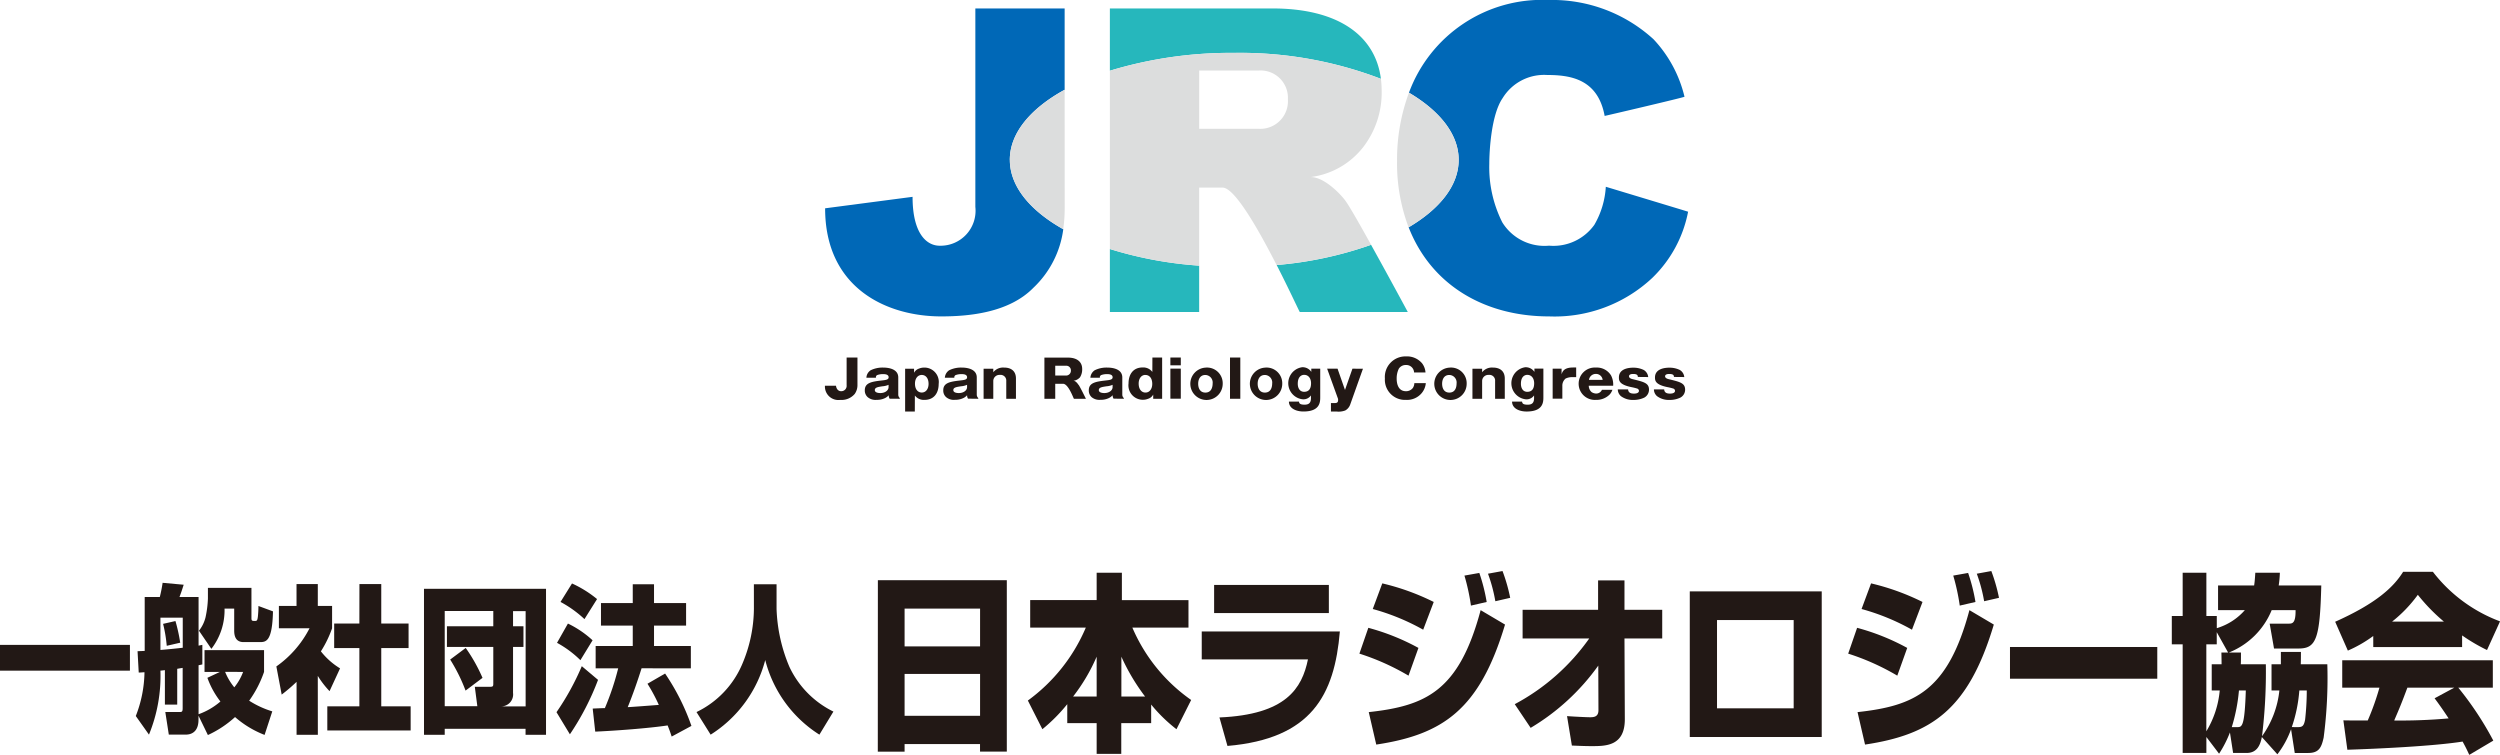 <svg xmlns="http://www.w3.org/2000/svg" width="167.988" height="50.722" viewBox="0 0 167.988 50.722">
  <g id="logo_ft_jrc_sp" transform="translate(1216.432 -465)">
    <g id="グループ_1826" data-name="グループ 1826" transform="translate(-1157.443 503.372)">
      <path id="パス_967" data-name="パス 967" d="M84.779,20.088h8.664V31.609h-1.8V31.1H86.574v.511h-1.8ZM91.647,22H86.574V24.54h5.072Zm0,4.388H86.574V29.2h5.072Z" transform="translate(-84.779 -19.475)" fill="#221815"/>
      <path id="パス_968" data-name="パス 968" d="M100.755,28.259a11.312,11.312,0,0,1-1.672,1.683l-.976-1.926a11.712,11.712,0,0,0,3.894-4.9H98.264v-1.85h4.466V19.429h1.695v1.838H108.9v1.85h-3.77a11.424,11.424,0,0,0,3.95,4.861l-.987,1.965a10.387,10.387,0,0,1-1.7-1.658v1.25h-2.009V31.6H102.73V29.534h-1.975Zm1.975-.511V25.069a12.3,12.3,0,0,1-1.583,2.679Zm3.255,0a13.854,13.854,0,0,1-1.594-2.679v2.679Z" transform="translate(-88.029 -19.315)" fill="#221815"/>
      <path id="パス_969" data-name="パス 969" d="M122.839,23.636c-.359,4.273-1.9,7.208-7.553,7.693l-.538-1.914c4.477-.191,5.544-1.951,5.947-3.9h-7.137V23.636ZM122.1,22.4h-7.71V20.509h7.71Z" transform="translate(-91.796 -19.578)" fill="#221815"/>
      <path id="パス_970" data-name="パス 970" d="M130.868,26.307a15.99,15.99,0,0,0-3.3-1.48l.6-1.735a15.161,15.161,0,0,1,3.367,1.351Zm-2.671,2.45c3.815-.421,6.06-1.391,7.518-6.852l1.639.969c-1.706,5.7-4.164,7.388-8.653,8.064Zm3.658-5.538a14.986,14.986,0,0,0-3.389-1.391l.64-1.722a15.945,15.945,0,0,1,3.457,1.249Zm3.209-1.62a14.2,14.2,0,0,0-.438-2.016l1-.178a12.1,12.1,0,0,1,.495,1.951Zm1.639-.293a10.526,10.526,0,0,0-.494-1.85l.976-.179a11.61,11.61,0,0,1,.516,1.8Z" transform="translate(-95.212 -19.278)" fill="#221815"/>
      <path id="パス_971" data-name="パス 971" d="M141.372,28.424a14.4,14.4,0,0,0,5.005-4.415H141.9V22.082h5.072V20.105h1.773v1.977h2.536v1.927h-2.536l.023,5.409c.011,1.825-1.279,1.825-2.233,1.825-.516,0-.976-.026-1.325-.038l-.325-1.978c.337.026,1.268.076,1.56.076.258,0,.551-.038.551-.471l-.011-3a15,15,0,0,1-4.545,4.184Z" transform="translate(-98.577 -19.479)" fill="#221815"/>
      <path id="パス_972" data-name="パス 972" d="M165.792,30.869h-8.866V21.084h8.866Zm-1.885-7.859h-5.151v5.932h5.151Z" transform="translate(-102.37 -19.718)" fill="#221815"/>
      <path id="パス_973" data-name="パス 973" d="M174.3,26.307a16.026,16.026,0,0,0-3.3-1.48l.6-1.735a15.161,15.161,0,0,1,3.367,1.351Zm-2.671,2.45c3.815-.421,6.06-1.391,7.518-6.852l1.639.969c-1.706,5.7-4.164,7.388-8.653,8.064Zm3.658-5.538a14.981,14.981,0,0,0-3.388-1.391l.639-1.722a15.916,15.916,0,0,1,3.457,1.249Zm3.21-1.62a14.2,14.2,0,0,0-.438-2.016l1-.178a12.048,12.048,0,0,1,.494,1.951Zm1.639-.293a10.526,10.526,0,0,0-.494-1.85l.976-.179a11.609,11.609,0,0,1,.516,1.8Z" transform="translate(-105.8 -19.278)" fill="#221815"/>
      <rect id="長方形_1507" data-name="長方形 1507" width="9.898" height="2.131" transform="translate(76.072 5.103)" fill="#221815"/>
      <path id="パス_974" data-name="パス 974" d="M204.407,24.788c0,.473,0,.6-.011.791h1.683a35.541,35.541,0,0,1-.258,4.836,6.4,6.4,0,0,0,1.167-3.075h-.527v-1.76h.628v-.83h1.347c0,.4,0,.524-.011.83h1.785a30.829,30.829,0,0,1-.247,4.925c-.146.663-.315,1.034-1.033,1.034h-.909l-.247-1.595a6.233,6.233,0,0,1-.92,1.684l-1.044-1.162c-.113.613-.371,1.072-1.022,1.072h-.909l-.213-1.378a7.609,7.609,0,0,1-.73,1.428l-.853-1.123v1.072h-1.593v-7.3h-.73v-1.9h.73v-2.91h1.593v2.91h.7v.816a4.055,4.055,0,0,0,1.885-1.212h-1.8V20.285h2.424c.045-.295.057-.524.079-.856h1.65a6.713,6.713,0,0,1-.079.856h2.862c-.09,3.6-.348,4.235-1.526,4.235h-1.65l-.292-1.671h1.257c.259,0,.495,0,.483-.907h-1.605a5.166,5.166,0,0,1-2.872,2.846Zm-.864,0-.763-1.366v.817h-.7v5.843a6.369,6.369,0,0,0,.9-2.743h-.538v-1.76h.662c0-.178,0-.281-.011-.791Zm.606,5.014c.325,0,.505,0,.584-2.463h-.461a11.958,11.958,0,0,1-.482,2.463Zm4.085,0c.3,0,.4-.076.483-.5a17.784,17.784,0,0,0,.112-1.965h-.5a9.84,9.84,0,0,1-.506,2.463Z" transform="translate(-112.814 -19.315)" fill="#221815"/>
      <path id="パス_975" data-name="パス 975" d="M216.835,23.658a8.648,8.648,0,0,1-1.706.982l-.853-1.939c2.739-1.225,3.906-2.3,4.567-3.356h2a10.171,10.171,0,0,0,4.511,3.329l-.875,1.927a12.178,12.178,0,0,1-1.673-.982V24.4h-5.97Zm6.453,7.987c-.113-.243-.236-.51-.449-.893-1.908.305-5.723.485-7.744.549l-.268-1.978c.056.013,1.481.013,1.638.013a17.447,17.447,0,0,0,.786-2.207h-2.5V25.29H224.87v1.838h-2.322a21.54,21.54,0,0,1,2.355,3.56Zm-1.706-8.955a12.264,12.264,0,0,1-1.751-1.8,9.108,9.108,0,0,1-1.729,1.8Zm.7,4.439h-3.153c-.4,1.072-.539,1.4-.887,2.207a36.4,36.4,0,0,0,3.658-.141c-.471-.715-.718-1.046-.943-1.352Z" transform="translate(-116.353 -19.294)" fill="#221815"/>
    </g>
    <g id="グループ_1827" data-name="グループ 1827" transform="translate(-1216.432 504.162)">
      <rect id="長方形_1508" data-name="長方形 1508" width="8.73" height="1.732" transform="translate(0 4.171)" fill="#221815"/>
      <path id="パス_976" data-name="パス 976" d="M100.037,8.418H99V6.953h4V8.418a7.467,7.467,0,0,1-1,1.935,6.222,6.222,0,0,0,1.553.717l-.517,1.582a6.679,6.679,0,0,1-1.985-1.2,7.1,7.1,0,0,1-1.825,1.208l-.631-1.3v.278c0,.652-.32.994-.865.994H96.6l-.235-1.518h.95c.17,0,.216-.021.216-.267v-2.7c-.188.031-.263.043-.366.063v2.406h-.828V8.3c-.112.011-.17.022-.3.032a10.394,10.394,0,0,1-.77,4.3l-.885-1.25a8.376,8.376,0,0,0,.584-2.942c-.048,0-.255.022-.387.022L94.5,7.028c.216-.011.3-.011.48-.021V3.383h1.016a9.5,9.5,0,0,0,.188-.952L97.6,2.56c-.131.406-.141.448-.282.823H98.6V6.654c.038-.011.216-.043.254-.054V7.915c-.037.011-.2.043-.254.055v3.292a4.626,4.626,0,0,0,1.468-.855,5.762,5.762,0,0,1-.875-1.593Zm-4-1.474c.424-.033,1.261-.119,1.5-.15V4.772h-1.5Zm.424-.28a9.423,9.423,0,0,0-.245-1.475L97.046,5a11.283,11.283,0,0,1,.32,1.455Zm5.692-3.892V4.8c0,.193.047.193.253.193.113,0,.151-.043.179-.289a6.968,6.968,0,0,0,.037-.716l.978.362c-.047,2.065-.48,2.065-.912,2.065h-1.063c-.509,0-.631-.375-.631-.769V4.163h-.649a4.241,4.241,0,0,1-.885,2.706L98.627,5.65a2.358,2.358,0,0,0,.441-.9,7.133,7.133,0,0,0,.16-1.261V2.773Zm-1.769,5.645A4.027,4.027,0,0,0,101,9.455a3.65,3.65,0,0,0,.593-1.037Z" transform="translate(-85.257 -2.431)" fill="#221815"/>
      <path id="パス_977" data-name="パス 977" d="M108.254,12.656h-1.43V9.1a11.444,11.444,0,0,1-1,.856l-.358-1.892a7.061,7.061,0,0,0,2.23-2.566h-2.06V4h1.185V2.531h1.43V4h.96v1.5a7.441,7.441,0,0,1-.753,1.55,4.808,4.808,0,0,0,1.288,1.144l-.706,1.53a6.081,6.081,0,0,1-.79-1.026Zm2.794-10.125h1.467V5.182h1.835V6.829h-1.835v3.914h1.975v1.624h-5.6V10.743h2.154V6.829h-1.693V5.182h1.693Z" transform="translate(-86.896 -2.445)" fill="#221815"/>
      <path id="パス_978" data-name="パス 978" d="M117.107,2.9h8.2V12.71h-1.375v-.4H118.5v.4h-1.392Zm3.415,6.586h1.025c.2,0,.217-.043.217-.214V6.808h-3.115V5.418h3.115V4.392H118.5v6.4h2.192Zm-.621.256a11.5,11.5,0,0,0-1.034-2.086l1.044-.78a11.111,11.111,0,0,1,1.129,2.01Zm3.19.16a.8.8,0,0,1-.81.9h1.656v-6.4h-.846V5.418h.7v1.39h-.7Z" transform="translate(-88.617 -2.499)" fill="#221815"/>
      <path id="パス_979" data-name="パス 979" d="M130.346,8.96a17.572,17.572,0,0,1-1.891,3.657l-.9-1.486a17.231,17.231,0,0,0,1.7-3.091Zm-2.023-3.784A6.745,6.745,0,0,1,129.979,6.3l-.818,1.337a6.947,6.947,0,0,0-1.571-1.166Zm.274-2.694a7.6,7.6,0,0,1,1.683,1.048l-.846,1.347a7.565,7.565,0,0,0-1.609-1.154Zm4.675,5.7c-.282.888-.584,1.755-.931,2.61.141,0,1.835-.13,2.089-.15a11.2,11.2,0,0,0-.762-1.422l1.184-.685a15.043,15.043,0,0,1,1.77,3.518l-1.327.716c-.075-.214-.1-.32-.273-.748-1.261.192-3.576.363-4.864.417l-.17-1.549c.235-.012.734-.032.818-.032a17.988,17.988,0,0,0,.895-2.674h-1.515v-1.5h2.493V5.315h-2.135V3.8h2.135V2.534h1.429V3.8h2.155V5.315h-2.155V6.684h2.475v1.5Z" transform="translate(-90.161 -2.438)" fill="#221815"/>
      <path id="パス_980" data-name="パス 980" d="M142.451,2.544h1.524V4.2a10.863,10.863,0,0,0,.866,3.9,6.346,6.346,0,0,0,2.954,3l-.941,1.55a8.38,8.38,0,0,1-3.64-5.014,8.448,8.448,0,0,1-3.668,5.014l-.95-1.518a6.3,6.3,0,0,0,3.085-3.251,9.663,9.663,0,0,0,.772-3.688Z" transform="translate(-91.794 -2.447)" fill="#221815"/>
    </g>
    <g id="グループ_1828" data-name="グループ 1828" transform="translate(-896.538 -2975)">
      <g id="グループ_1792" data-name="グループ 1792" transform="translate(-264.462 3463.948)">
        <path id="パス_938" data-name="パス 938" d="M2.185,31.428V33.3A1.021,1.021,0,0,1,2,33.876a1.166,1.166,0,0,1-.974.4A.906.906,0,0,1,0,33.324l.743,0c.027.229.164.366.335.366a.359.359,0,0,0,.379-.4V31.428Z" transform="translate(0 -31.352)" fill="#221815"/>
        <path id="パス_939" data-name="パス 939" d="M5.1,33.624c0,.231-.248.4-.553.4-.089,0-.37-.013-.37-.2s.235-.21.511-.255a1.234,1.234,0,0,0,.412-.1Zm.752.784v-.049a.314.314,0,0,1-.1-.214V32.975c0-.581-.672-.664-1.018-.664a1.8,1.8,0,0,0-.839.182.634.634,0,0,0-.284.5H4.25c0-.082.006-.148.111-.187a1.139,1.139,0,0,1,.362-.055c.1,0,.382,0,.382.21,0,.166-.177.187-.523.224-.633.075-1.078.158-1.078.651A.588.588,0,0,0,3.7,34.3a.805.805,0,0,0,.6.18,1.207,1.207,0,0,0,.52-.1.77.77,0,0,0,.29-.209.41.41,0,0,0,.063.232Z" transform="translate(-0.825 -31.56)" fill="#221815"/>
        <path id="パス_940" data-name="パス 940" d="M8.171,33.989c-.242,0-.459-.185-.459-.6,0-.329.173-.582.459-.582.236,0,.454.187.454.6,0,.324-.17.581-.454.581m-.466.2a.747.747,0,0,0,.648.294c.647,0,.952-.469.952-1.076a.968.968,0,0,0-.959-1.095.907.907,0,0,0-.362.069.574.574,0,0,0-.334.281v-.272h-.6v2.874h.651Z" transform="translate(-1.662 -31.56)" fill="#221815"/>
        <path id="パス_941" data-name="パス 941" d="M12,33.624c0,.231-.248.4-.55.4-.1,0-.373-.013-.373-.2s.235-.21.513-.255a1.255,1.255,0,0,0,.41-.1Zm.752.784v-.049a.314.314,0,0,1-.1-.214V32.975c0-.581-.672-.664-1.018-.664a1.8,1.8,0,0,0-.839.182.648.648,0,0,0-.287.5h.639a.158.158,0,0,1,.114-.187,1.114,1.114,0,0,1,.359-.055c.1,0,.382,0,.382.21,0,.166-.177.187-.523.224-.633.075-1.078.158-1.078.651a.588.588,0,0,0,.191.461.794.794,0,0,0,.6.18,1.206,1.206,0,0,0,.52-.1.745.745,0,0,0,.29-.209.41.41,0,0,0,.063.232Z" transform="translate(-2.45 -31.56)" fill="#221815"/>
        <path id="パス_942" data-name="パス 942" d="M14.6,32.386v.238a.836.836,0,0,1,.716-.314c.523,0,.806.268.806.735v1.362h-.651v-1.19a.383.383,0,0,0-.43-.414.411.411,0,0,0-.442.42v1.184h-.651v-2.02Z" transform="translate(-3.287 -31.559)" fill="#221815"/>
        <path id="パス_943" data-name="パス 943" d="M20.02,31.979h.738a.31.31,0,0,1,.314.326.323.323,0,0,1-.32.335H20.02Zm1.577,1.3c-.06-.076-.188-.29-.365-.285a.735.735,0,0,0,.451-.236.988.988,0,0,0,.147-.567c0-.442-.311-.758-.962-.758H19.292V34.2h.728V33.192h.523c.349,0,.672.906.732,1.008h.806s-.391-.8-.484-.924" transform="translate(-4.545 -31.352)" fill="#221815"/>
        <path id="パス_944" data-name="パス 944" d="M24.792,33.624c0,.231-.248.4-.553.4-.092,0-.373-.013-.373-.2s.239-.21.514-.255a1.234,1.234,0,0,0,.412-.1Zm.752.784v-.049a.314.314,0,0,1-.1-.214V32.975c0-.581-.672-.664-1.015-.664a1.8,1.8,0,0,0-.842.182.658.658,0,0,0-.287.5h.639a.158.158,0,0,1,.114-.187,1.12,1.12,0,0,1,.362-.055c.092,0,.379,0,.379.21,0,.166-.177.187-.523.224-.633.075-1.078.158-1.078.651a.6.6,0,0,0,.188.461.811.811,0,0,0,.6.18,1.212,1.212,0,0,0,.523-.1.77.77,0,0,0,.29-.209.43.43,0,0,0,.063.232Z" transform="translate(-5.463 -31.56)" fill="#221815"/>
        <path id="パス_945" data-name="パス 945" d="M27.825,32.6c.238,0,.456.187.456.6,0,.326-.17.582-.456.582-.236,0-.457-.186-.457-.608,0-.324.17-.578.457-.578m.462-.2a.759.759,0,0,0-.651-.3c-.644,0-.949.469-.949,1.078a.967.967,0,0,0,.959,1.093.924.924,0,0,0,.362-.069.574.574,0,0,0,.337-.282V34.2h.6v-2.77h-.654Z" transform="translate(-6.287 -31.352)" fill="#221815"/>
        <path id="パス_946" data-name="パス 946" d="M31.067,34.194h-.7v-2.02h.7Zm0-2.242h-.7v-.524h.7Z" transform="translate(-7.155 -31.352)" fill="#221815"/>
        <path id="パス_947" data-name="パス 947" d="M32.6,33.4c0-.255.1-.592.487-.592a.509.509,0,0,1,.484.575c0,.178-.048.609-.487.609-.382,0-.484-.334-.484-.592m.487-1.085A1.088,1.088,0,1,0,34.248,33.4a1.055,1.055,0,0,0-1.162-1.085" transform="translate(-7.52 -31.56)" fill="#221815"/>
        <rect id="長方形_1506" data-name="長方形 1506" width="0.693" height="2.771" transform="translate(27.218 0.076)" fill="#221815"/>
        <path id="パス_948" data-name="パス 948" d="M37.83,33.4c0-.255.1-.592.491-.592a.507.507,0,0,1,.484.575c0,.178-.048.609-.491.609-.379,0-.484-.334-.484-.592m.491-1.085A1.088,1.088,0,1,0,39.482,33.4a1.055,1.055,0,0,0-1.161-1.085" transform="translate(-8.753 -31.56)" fill="#221815"/>
        <path id="パス_949" data-name="パス 949" d="M46.551,32.412l-.86,2.416a.735.735,0,0,1-.329.388,1.253,1.253,0,0,1-.6.07c-.125,0-.364,0-.362,0v-.568h.275c.2,0,.206-.119.206-.231a.263.263,0,0,0-.005-.054l-.732-2.024h.7l.5,1.429.5-1.429Z" transform="translate(-10.399 -31.583)" fill="#221815"/>
        <path id="パス_950" data-name="パス 950" d="M51.181,32.407a.519.519,0,0,0-.547-.5.546.546,0,0,0-.478.249,1.482,1.482,0,0,0-.143.675c0,.224.05.837.624.837a.572.572,0,0,0,.463-.219.615.615,0,0,0,.1-.326h.771a1.211,1.211,0,0,1-.263.655,1.28,1.28,0,0,1-1.069.472,1.353,1.353,0,0,1-1.418-1.436,1.382,1.382,0,0,1,1.427-1.485,1.322,1.322,0,0,1,1.072.464,1.152,1.152,0,0,1,.23.615Z" transform="translate(-11.595 -31.328)" fill="#221815"/>
        <path id="パス_951" data-name="パス 951" d="M54.045,33.4c0-.255.1-.592.487-.592a.507.507,0,0,1,.484.575c0,.178-.045.609-.487.609-.382,0-.484-.334-.484-.592m.487-1.085A1.088,1.088,0,1,0,55.694,33.4a1.053,1.053,0,0,0-1.162-1.085" transform="translate(-12.573 -31.56)" fill="#221815"/>
        <path id="パス_952" data-name="パス 952" d="M57.568,32.386v.238a.836.836,0,0,1,.716-.314c.52,0,.806.268.806.735v1.362H58.44v-1.19a.382.382,0,0,0-.43-.414.413.413,0,0,0-.442.42v1.184h-.651v-2.02Z" transform="translate(-13.408 -31.559)" fill="#221815"/>
        <path id="パス_953" data-name="パス 953" d="M42.275,32.594a.7.7,0,0,0-.618-.313,1.086,1.086,0,0,0,.033,2.154.609.609,0,0,0,.561-.261v.18c0,.31-.128.443-.43.443-.329,0-.355-.1-.374-.188l-.005-.019H40.77l0,.027c.027.472.544.639.976.639,1.128,0,1.128-.651,1.128-.966V32.377h-.6Zm-.018.774c0,.258-.08.564-.462.564-.317,0-.43-.279-.43-.54,0-.55.326-.6.427-.6.281,0,.466.226.466.572" transform="translate(-9.593 -31.553)" fill="#221815"/>
        <path id="パス_954" data-name="パス 954" d="M61.889,32.374v.221a.7.7,0,0,0-.618-.313,1.086,1.086,0,0,0,.033,2.154.609.609,0,0,0,.561-.261v.18c0,.31-.128.443-.427.443-.332,0-.359-.1-.377-.188l-.005-.019h-.669v.027c.027.472.544.639.976.639,1.128,0,1.128-.651,1.128-.966V32.374Zm-.018.995c0,.258-.08.564-.462.564-.314,0-.427-.279-.427-.54,0-.55.326-.6.424-.6.284,0,.466.226.466.572" transform="translate(-14.215 -31.553)" fill="#221815"/>
        <path id="パス_955" data-name="パス 955" d="M64.569,32.382v.378c.057-.176.149-.456.78-.456h.2v.647h-.227a1.076,1.076,0,0,0-.478.092.616.616,0,0,0-.224.5V34.4h-.651V32.382Z" transform="translate(-15.07 -31.558)" fill="#221815"/>
        <path id="パス_956" data-name="パス 956" d="M66.944,33.137a.463.463,0,0,1,.469-.4.449.449,0,0,1,.45.4Zm.872.667a.416.416,0,0,1-.391.252.583.583,0,0,1-.3-.094.56.56,0,0,1-.194-.43h1.639a1.322,1.322,0,0,0-.143-.693,1.115,1.115,0,0,0-1.015-.528,1.088,1.088,0,1,0,0,2.171,1.251,1.251,0,0,0,.907-.345.862.862,0,0,0,.2-.333Z" transform="translate(-15.605 -31.56)" fill="#221815"/>
        <path id="パス_957" data-name="パス 957" d="M71.042,32.941c-.006-.091-.015-.2-.32-.2-.045,0-.274,0-.274.157,0,.128.179.175.218.186.788.19,1.125.268,1.125.715a.608.608,0,0,1-.325.534,1.659,1.659,0,0,1-.741.153,1.323,1.323,0,0,1-.818-.252.613.613,0,0,1-.213-.455h.693c.015.263.248.281.4.281.221,0,.329-.078.329-.188a.17.17,0,0,0-.12-.151,3.787,3.787,0,0,0-.409-.1c-.785-.166-.818-.427-.818-.645,0-.592.66-.658.968-.658a1.579,1.579,0,0,1,.7.154.618.618,0,0,1,.3.476Z" transform="translate(-16.418 -31.56)" fill="#221815"/>
        <path id="パス_958" data-name="パス 958" d="M74.218,32.941c-.009-.091-.015-.2-.323-.2-.042,0-.274,0-.274.157,0,.128.182.175.218.186.788.19,1.128.268,1.128.715a.6.6,0,0,1-.328.534,1.646,1.646,0,0,1-.738.153,1.308,1.308,0,0,1-.818-.252.6.6,0,0,1-.213-.455h.69c.015.263.248.281.4.281.221,0,.329-.078.329-.188a.167.167,0,0,0-.117-.151,3.675,3.675,0,0,0-.412-.1c-.785-.166-.818-.427-.818-.645,0-.592.663-.658.968-.658a1.569,1.569,0,0,1,.7.154.618.618,0,0,1,.3.476Z" transform="translate(-17.167 -31.56)" fill="#221815"/>
      </g>
      <g id="グループ_1795" data-name="グループ 1795" transform="translate(-264.453 3440)">
        <path id="パス_981" data-name="パス 981" d="M12.425,10.919c0-1.8,1.388-3.451,3.685-4.712V.742h-6V14.078a2.351,2.351,0,0,1-2.4,2.608c-.848,0-1.819-.774-1.819-3.285l-5.876.771c0,5.364,4.132,7.264,7.8,7.264,1.878,0,4.554-.249,6.193-1.922a6.588,6.588,0,0,0,2.01-3.935c-2.236-1.256-3.589-2.883-3.589-4.66" transform="translate(-0.012 -0.175)" fill="#0068b7"/>
        <path id="パス_982" data-name="パス 982" d="M25.047,26.122h6V23.007a26.128,26.128,0,0,1-6-1.118Z" transform="translate(-5.91 -5.157)" fill="#26b7bc"/>
        <path id="パス_983" data-name="パス 983" d="M43.259,5.472C42.88,2.5,40.3.743,35.979.743H25.047V4.929a27.992,27.992,0,0,1,8.357-1.2,26.45,26.45,0,0,1,9.854,1.745" transform="translate(-5.91 -0.175)" fill="#26b7bc"/>
        <path id="パス_984" data-name="パス 984" d="M41.26,26.034h7.259s-1.3-2.414-2.469-4.516a25.394,25.394,0,0,1-6.342,1.361c.833,1.626,1.478,3.036,1.553,3.155" transform="translate(-9.363 -5.069)" fill="#26b7bc"/>
        <path id="パス_985" data-name="パス 985" d="M64.558,12.55a5.751,5.751,0,0,1-.771,2.558,3.379,3.379,0,0,1-3.042,1.4A3.331,3.331,0,0,1,57.6,14.938a8.251,8.251,0,0,1-.872-3.913c0-.885.131-3.332.9-4.437a3.266,3.266,0,0,1,2.989-1.549c1.568,0,3.409.273,3.863,2.751.021,0,5.369-1.249,5.365-1.29a8.5,8.5,0,0,0-2.086-3.866A10.093,10.093,0,0,0,60.718,0,9.536,9.536,0,0,0,51.33,6.229c2.091,1.235,3.341,2.805,3.341,4.515s-1.26,3.292-3.362,4.528c1.526,3.912,5.136,5.989,9.436,5.989a9.6,9.6,0,0,0,6.933-2.585,8.384,8.384,0,0,0,2.409-4.45c.018,0-5.529-1.676-5.529-1.676" transform="translate(-12.096 0)" fill="#0068b7"/>
        <path id="パス_986" data-name="パス 986" d="M19.935,7.891C17.638,9.152,16.25,10.8,16.25,12.6c0,1.777,1.352,3.4,3.589,4.66a10.063,10.063,0,0,0,.1-1.452Z" transform="translate(-3.837 -1.859)" fill="#dcdddd"/>
        <path id="パス_987" data-name="パス 987" d="M54.432,12.664c0-1.709-1.251-3.28-3.341-4.515a12.939,12.939,0,0,0-.8,4.6,12.166,12.166,0,0,0,.777,4.447c2.1-1.236,3.362-2.812,3.362-4.528" transform="translate(-11.857 -1.92)" fill="#dcdddd"/>
        <path id="パス_988" data-name="パス 988" d="M38.517,12.994a5.333,5.333,0,0,0,3.565-2.03A6,6,0,0,0,43.31,7.174a6.092,6.092,0,0,0-.051-.783,26.464,26.464,0,0,0-9.853-1.745,28,28,0,0,0-8.358,1.2V17.826a26.087,26.087,0,0,0,6,1.118V13.7h1.574c.815,0,2.419,2.834,3.628,5.2A25.427,25.427,0,0,0,42.6,17.543c-.761-1.372-1.466-2.61-1.726-2.961-.355-.486-1.466-1.62-2.353-1.588M35.05,9.749h-4V5.833h4a1.836,1.836,0,0,1,1.959,1.938A1.856,1.856,0,0,1,35.05,9.749" transform="translate(-5.91 -1.094)" fill="#dcdddd"/>
      </g>
    </g>
  </g>
</svg>
